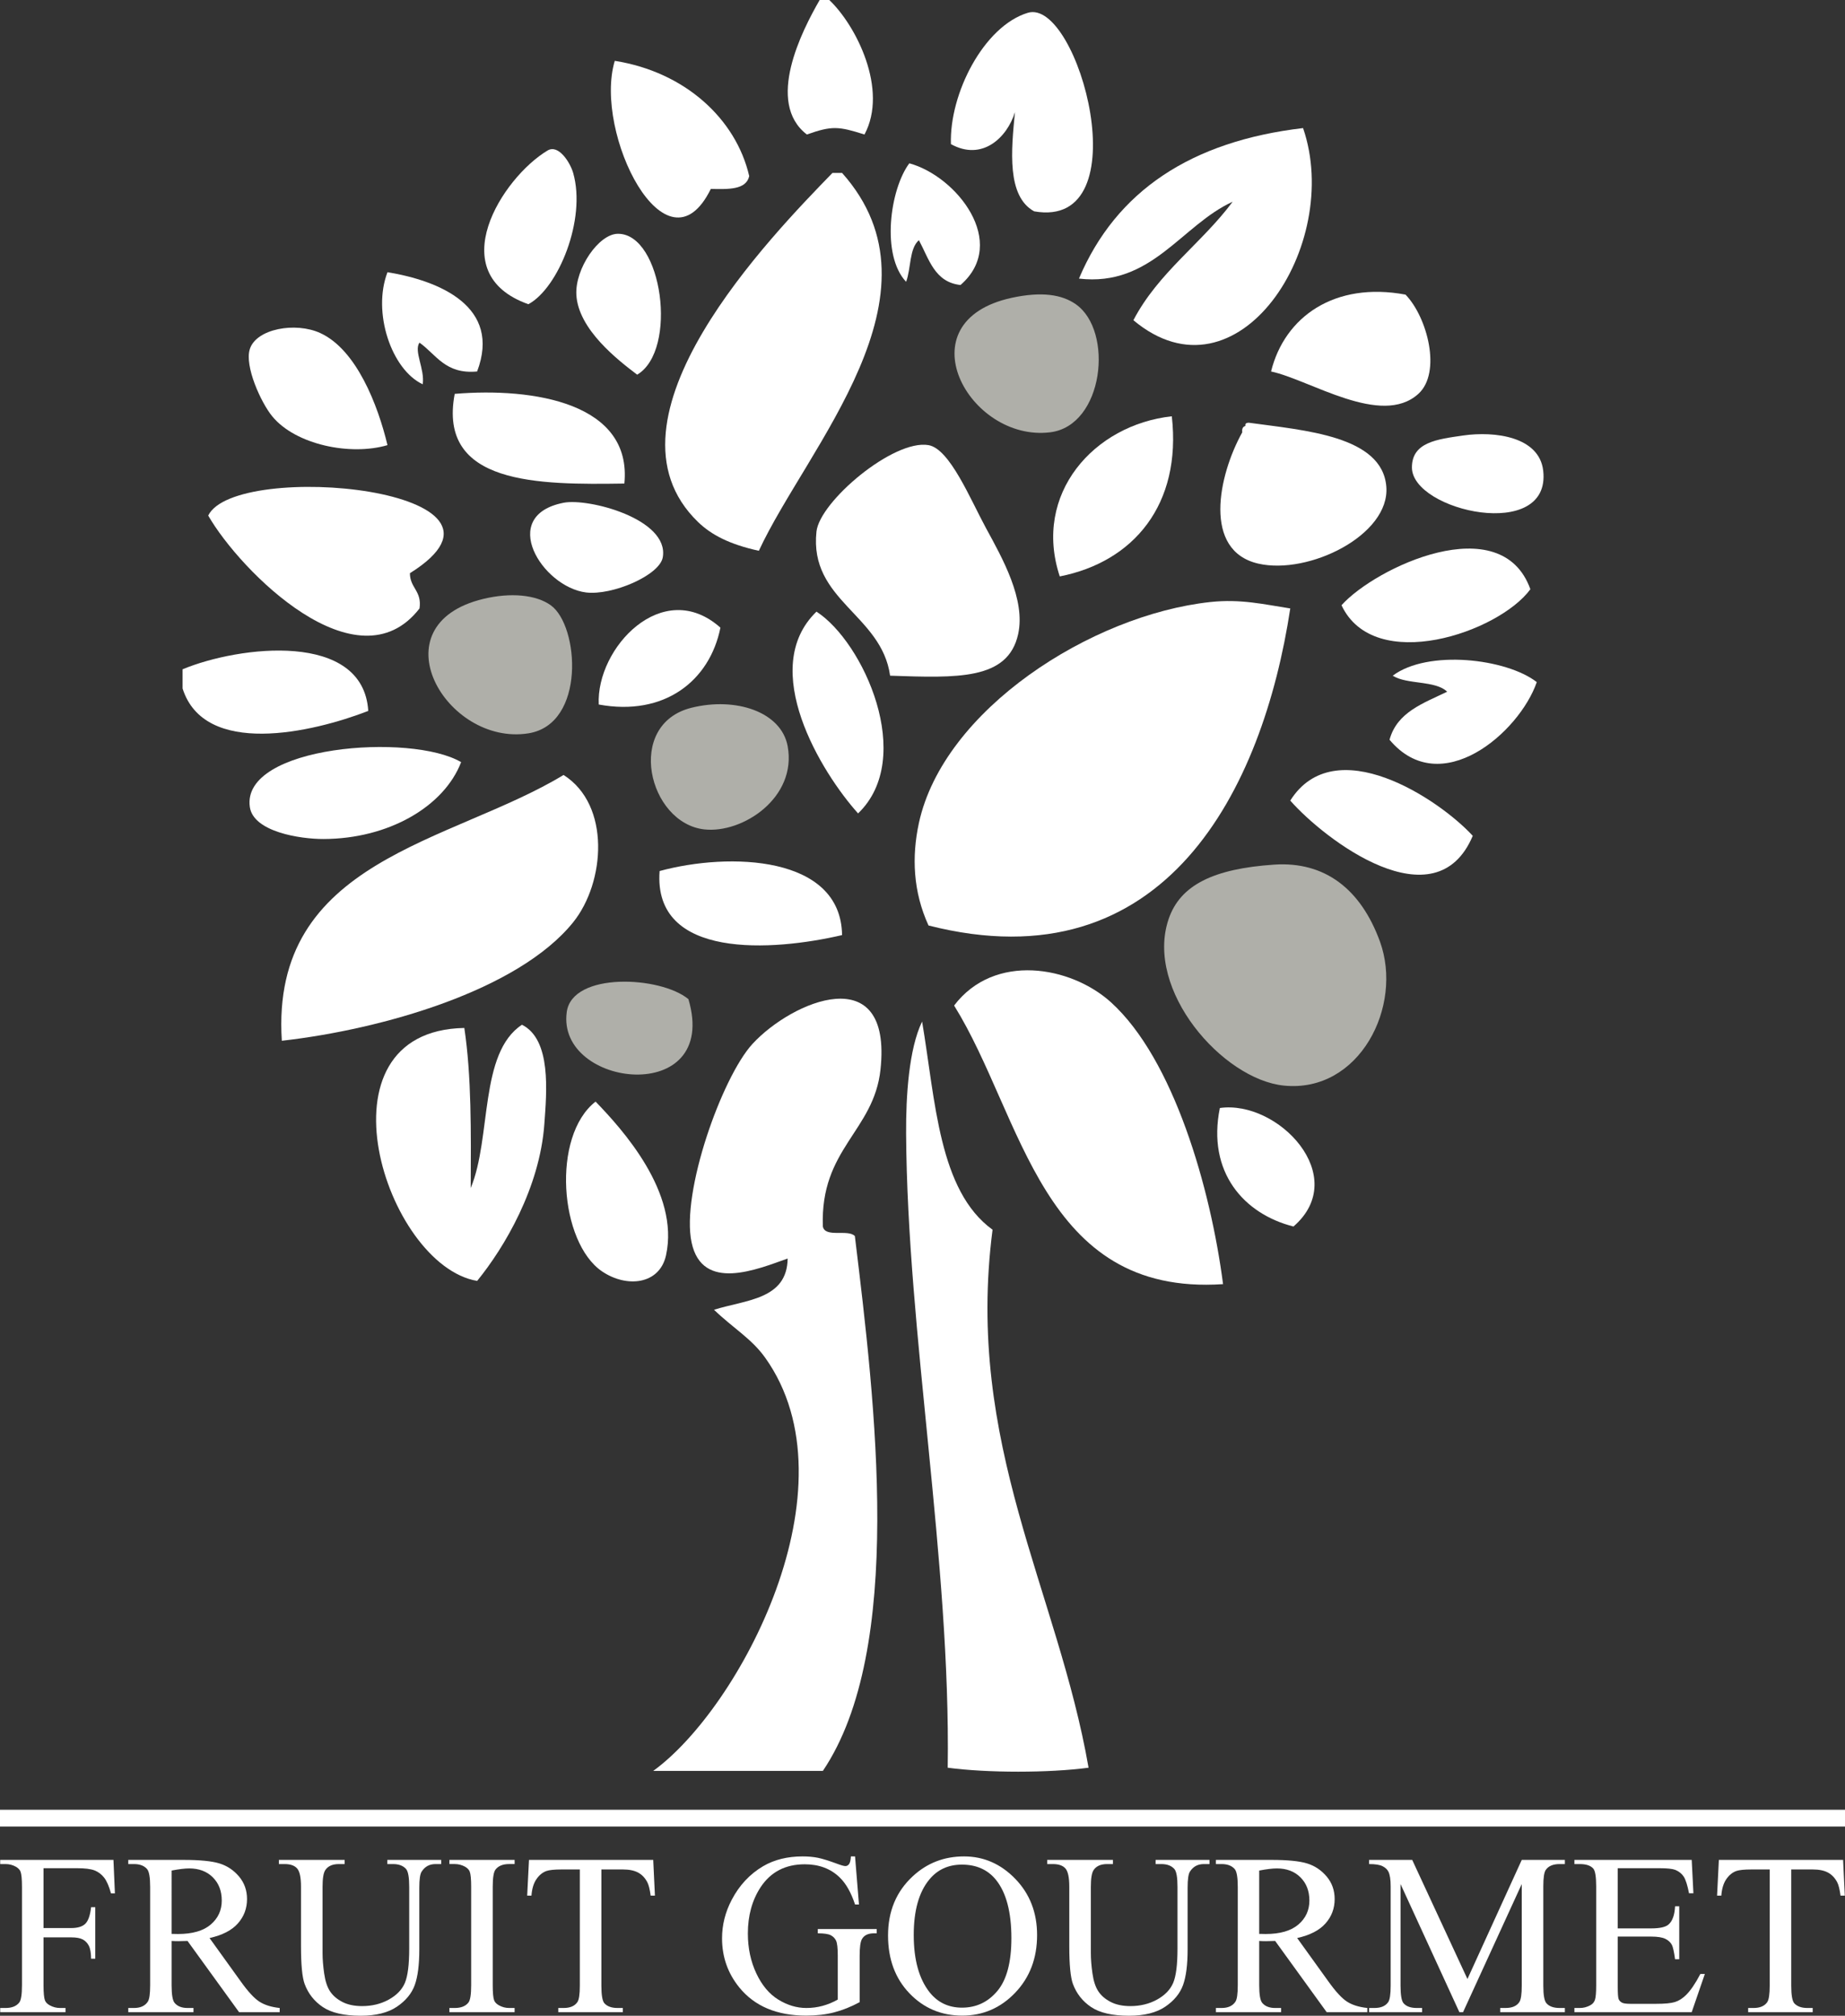 <!-- Generator: Adobe Illustrator 19.2.1, SVG Export Plug-In  -->
<svg version="1.1"
	 xmlns="http://www.w3.org/2000/svg" xmlns:xlink="http://www.w3.org/1999/xlink" xmlns:a="http://ns.adobe.com/AdobeSVGViewerExtensions/3.0/"
	 x="0px" y="0px" width="109.995px" height="120.143px" viewBox="0 0 109.995 120.143"
	 style="enable-background:new 0 0 109.995 120.143;" xml:space="preserve">
<rect x="0" y="0" width="109.995" height="120.143" fill="#333333" stroke="none"/>
<style type="text/css">
	.st0{fill:#AFAFA9;}
	.st1{fill:#FFFFFF;}
	.st2{fill:none;stroke:#FFFFFF;stroke-miterlimit:10;}
</style>
<defs>
</defs>
<g>
	<path class="st0" d="M60.319,17.75c1.787-0.386,2.991-0.195,3.816,0.382c2.278,1.59,1.676,7.241-1.526,7.634
		C57.757,26.363,53.815,19.158,60.319,17.75"/>
	<path class="st0" d="M28.827,35.693c1.608-0.385,3.121-0.253,4.008,0.382c1.696,1.213,2.101,7.091-1.335,7.634
		C26.59,44.485,22.379,37.234,28.827,35.693"/>
	<path class="st0" d="M41.232,42.182c2.639-0.653,5.348,0.246,5.726,2.29c0.569,3.077-2.687,5.213-4.963,4.963
		C38.651,49.068,37.24,43.169,41.232,42.182"/>
	<path class="st0" d="M75.969,51.534c3.018-0.201,5.161,1.46,6.299,4.581c1.406,3.861-1.225,9.045-5.727,8.589
		c-3.652-0.37-8.304-5.689-6.871-9.924C70.354,52.763,72.326,51.777,75.969,51.534"/>
	<path class="st0" d="M41.042,59.551c1.901,6.422-7.887,5.31-7.253,0.763C34.124,57.917,39.373,58.173,41.042,59.551"/>
	<path class="st1" d="M48.867,0h0.573c1.599,1.514,3.532,5.335,2.099,8.017c-1.543-0.487-1.931-0.533-3.435,0
		C45.623,6.112,47.805,1.838,48.867,0"/>
	<path class="st1" d="M61.655,12.597c-1.639-0.899-1.369-3.638-1.145-5.916c-0.459,1.506-1.946,2.948-3.818,1.909
		c-0.099-3.008,1.961-7.029,4.581-7.826C64.296-0.157,68.064,13.726,61.655,12.597"/>
	<path class="st1" d="M44.667,10.498c-0.189,0.828-1.254,0.781-2.29,0.763c-2.648,5.386-7.016-3.336-5.726-7.634
		C40.83,4.284,43.88,7.086,44.667,10.498"/>
	<path class="st1" d="M73.488,12.024c-3.062,1.396-4.834,5.086-9.163,4.581c2.215-5.23,6.7-8.189,13.361-8.971
		c2.394,6.956-3.893,16.662-10.115,11.452C69.053,16.243,71.643,14.506,73.488,12.024"/>
	<path class="st1" d="M31.5,18.132c-5.182-1.834-1.569-7.538,1.145-9.161c0.658-0.394,1.352,0.728,1.526,1.336
		C34.966,13.078,33.281,17.18,31.5,18.132"/>
	<path class="st1" d="M57.264,16.987c-1.55-0.167-1.879-1.556-2.481-2.672c-0.581,0.499-0.465,1.697-0.763,2.481
		c-1.5-1.586-0.964-5.513,0.191-7.062C57.023,10.496,60.168,14.461,57.264,16.987"/>
	<path class="st1" d="M45.241,32.829c-1.749-0.385-2.83-0.947-3.627-1.718c-6.337-6.129,4.436-17.114,8.016-20.805h0.572
		C56.674,17.559,48.105,26.646,45.241,32.829"/>
	<path class="st1" d="M37.987,22.332c-1.126-0.853-3.522-2.694-3.626-4.772c-0.078-1.55,1.336-3.625,2.481-3.626
		C39.487,13.931,40.436,20.879,37.987,22.332"/>
	<path class="st1" d="M28.445,22.141c-1.896,0.178-2.432-1.004-3.435-1.718c-0.356,0.493,0.326,1.576,0.191,2.481
		c-1.861-0.868-3.019-4.284-2.1-6.68C26.214,16.736,29.909,18.275,28.445,22.141"/>
	<path class="st1" d="M75.778,22.141c0.808-3.265,3.794-5.368,8.016-4.581c1.302,1.342,2.164,4.648,0.763,5.917
		C82.347,25.48,78.099,22.636,75.778,22.141"/>
	<path class="st1" d="M23.101,26.531c-2.207,0.65-5.478-0.02-6.871-1.718c-0.68-0.83-1.659-2.996-1.336-4.008
		c0.387-1.214,2.726-1.631,4.2-0.954C21.252,20.841,22.527,24.135,23.101,26.531"/>
	<path class="st1" d="M37.224,28.821c-5.111,0.076-11.146,0.089-10.115-5.345C31.832,23.081,37.694,24.034,37.224,28.821"/>
	<path class="st1" d="M69.861,24.812c0.593,5.243-2.263,8.676-6.68,9.544C61.556,29.439,65.216,25.319,69.861,24.812"/>
	<path class="st1" d="M74.252,25.385c-0.035-0.162,0.074-0.18,0.191-0.191c3.331,0.46,7.972,0.78,8.207,3.818
		c0.223,2.878-4.63,5.272-7.635,4.581c-3.327-0.766-2.384-5.255-0.954-7.826C74.03,25.545,74.103,25.428,74.252,25.385"/>
	<path class="st1" d="M87.231,25.957c1.876-0.269,4.541,0.06,4.772,2.101c0.481,4.262-7.813,2.409-7.827-0.191
		C84.17,26.358,85.669,26.183,87.231,25.957"/>
	<path class="st1" d="M53.066,40.273c-0.509-3.658-4.833-4.48-4.39-8.589c0.193-1.793,4.591-5.512,6.68-5.153
		c1.27,0.218,2.497,3.238,3.436,4.962c0.969,1.779,2.36,4.237,1.909,6.299C60.097,40.553,57.054,40.405,53.066,40.273"/>
	<path class="st1" d="M24.438,34.165c0.002,0.889,0.726,1.054,0.573,2.1c-3.713,4.793-10.693-2.225-12.598-5.536
		C14.034,27.396,32.461,29.148,24.438,34.165"/>
	<path class="st1" d="M33.598,29.966c1.484-0.291,6.297,0.963,5.917,3.245c-0.182,1.085-3.032,2.296-4.581,2.1
		C32.32,34.978,29.672,30.736,33.598,29.966"/>
	<path class="st1" d="M91.238,35.12c-1.886,2.577-9.306,5.109-11.26,0.954C81.998,33.821,89.503,30.275,91.238,35.12"/>
	<path class="st1" d="M76.923,36.265C75.29,47.011,69.49,58.763,55.356,55.161c-0.923-2.015-1.007-4.1-0.573-6.108
		c1.463-6.747,10.272-12.4,17.369-13.17C73.963,35.687,75.349,36.021,76.923,36.265"/>
	<path class="st1" d="M42.95,37.41c-0.642,3.182-3.346,5.299-7.253,4.581C35.529,38.624,39.518,34.354,42.95,37.41"/>
	<path class="st1" d="M51.157,48.481c-2.188-2.429-5.986-8.631-2.481-12.025C51.475,38.259,54.606,45.173,51.157,48.481"/>
	<path class="st1" d="M10.885,41.036v-1.145c3.389-1.406,10.769-2.288,11.07,2.482C18.595,43.674,12.187,45.133,10.885,41.036"/>
	<path class="st1" d="M91.62,40.655c-1.04,3.007-5.731,7.071-8.779,3.436c0.448-1.652,2.022-2.176,3.436-2.863
		c-0.713-0.688-2.389-0.412-3.246-0.955C85.123,38.703,89.803,39.245,91.62,40.655"/>
	<path class="st1" d="M27.491,45.426c-1.022,2.658-4.341,4.574-8.207,4.581c-1.402,0.003-4.179-0.43-4.39-1.908
		C14.371,44.432,24.525,43.669,27.491,45.426"/>
	<path class="st1" d="M87.803,49.817c-2.223,5.264-8.819,0.243-10.88-2.1C79.574,43.52,85.765,47.604,87.803,49.817"/>
	<path class="st1" d="M33.598,46.19c2.822,1.786,2.484,6.407,0.573,8.78c-3.274,4.064-11.396,6.386-17.369,7.062
		C16.101,51.211,26.906,50.253,33.598,46.19"/>
	<path class="st1" d="M50.202,55.734c-4.121,0.961-11.279,1.476-10.878-3.818C43.488,50.784,50.14,50.984,50.202,55.734"/>
	<path class="st1" d="M72.916,76.538c-10.848,0.728-11.91-9.973-16.034-16.606c2.397-3.161,6.963-2.358,9.354-0.19
		C69.972,63.131,72.176,70.824,72.916,76.538"/>
	<path class="st1" d="M49.057,73.103c0.138,0.69,1.515,0.14,1.908,0.572c1.219,9.998,2.982,24.624-1.908,31.876H38.942
		c5.144-3.716,12.17-16.909,6.68-24.623c-0.819-1.149-1.909-1.761-3.054-2.863c1.887-0.594,4.36-0.601,4.39-3.054
		c-1.818,0.645-5.091,2.018-5.726-0.954c-0.641-2.994,1.818-9.863,3.626-11.833c2.356-2.567,8.35-5.113,7.635,1.526
		C52.097,67.435,48.89,68.456,49.057,73.103"/>
	<path class="st1" d="M54.974,60.887c0.799,4.736,0.988,10.083,4.2,12.407c-1.654,12.783,3.89,21.514,5.724,32.066
		c-2.367,0.316-6.031,0.316-8.397,0c0.18-12.338-2.408-25.878-2.481-37.793C54.007,65.32,54.186,62.511,54.974,60.887"/>
	<path class="st1" d="M35.507,65.658c1.572,1.627,5.025,5.41,4.199,9.162c-0.384,1.748-2.348,1.955-3.817,0.955
		C33.358,74.051,32.868,67.716,35.507,65.658"/>
	<path class="st1" d="M77.114,73.103c-2.947-0.743-5.166-3.231-4.389-7.063C76.195,65.551,80.556,70.12,77.114,73.103"/>
	<path class="st1" d="M31.118,61.077c1.767,0.885,1.472,4.014,1.335,5.917c-0.272,3.791-2.372,7.348-4.008,9.353
		c-5.483-0.941-9.889-14.91-0.763-15.078c0.432,2.876,0.398,6.218,0.381,9.542C29.315,67.801,28.55,62.771,31.118,61.077"/>
	<path class="st1" d="M2.595,111.35v3.567h1.653c0.379,0,0.657-0.084,0.833-0.251c0.176-0.168,0.293-0.499,0.351-0.994H5.68v3.071
		H5.431c-0.004-0.352-0.05-0.611-0.137-0.776c-0.087-0.165-0.207-0.289-0.361-0.371c-0.154-0.083-0.383-0.124-0.686-0.124H2.595
		v2.851c0,0.459,0.029,0.763,0.087,0.91c0.044,0.111,0.138,0.207,0.281,0.287c0.196,0.108,0.401,0.161,0.616,0.161h0.327v0.248
		H0.012v-0.248h0.321c0.375,0,0.647-0.109,0.817-0.328c0.107-0.142,0.16-0.486,0.16-1.03v-5.862c0-0.46-0.029-0.763-0.087-0.911
		c-0.044-0.111-0.136-0.206-0.274-0.287c-0.192-0.107-0.397-0.16-0.616-0.16H0.012v-0.248h6.752l0.087,1.994H6.616
		c-0.116-0.424-0.251-0.735-0.405-0.934c-0.154-0.198-0.344-0.342-0.569-0.432c-0.225-0.089-0.574-0.133-1.047-0.133H2.595z"/>
	<path class="st1" d="M10.23,115.265c0.084,0,0.158,0.001,0.22,0.003c0.063,0.003,0.114,0.004,0.155,0.004
		c0.865,0,1.517-0.188,1.957-0.563c0.439-0.375,0.659-0.852,0.659-1.432c0-0.567-0.177-1.027-0.532-1.382
		c-0.355-0.355-0.824-0.532-1.409-0.532c-0.259,0-0.609,0.042-1.05,0.127V115.265z M16.674,119.929h-2.422l-3.072-4.243
		c-0.228,0.009-0.413,0.013-0.555,0.013c-0.058,0-0.121-0.001-0.188-0.003c-0.067-0.002-0.136-0.005-0.207-0.01v2.637
		c0,0.571,0.062,0.926,0.187,1.063c0.17,0.197,0.424,0.295,0.763,0.295h0.355v0.248H7.647v-0.248h0.341
		c0.384,0,0.658-0.125,0.823-0.375c0.094-0.138,0.141-0.466,0.141-0.983v-5.862c0-0.571-0.063-0.926-0.188-1.065
		c-0.174-0.195-0.432-0.293-0.776-0.293H7.647v-0.248h3.305c0.964,0,1.675,0.07,2.132,0.211c0.457,0.14,0.845,0.399,1.164,0.776
		c0.319,0.377,0.479,0.826,0.479,1.348c0,0.558-0.182,1.042-0.546,1.452c-0.363,0.411-0.927,0.7-1.689,0.87l1.873,2.603
		c0.428,0.598,0.797,0.995,1.104,1.191c0.308,0.197,0.71,0.322,1.205,0.375V119.929z"/>
	<path class="st1" d="M23.091,111.103v-0.248h3.212v0.248h-0.341c-0.357,0-0.631,0.149-0.823,0.448
		c-0.094,0.139-0.141,0.459-0.141,0.964v3.68c0,0.911-0.09,1.616-0.271,2.118s-0.535,0.933-1.064,1.292
		c-0.529,0.358-1.248,0.538-2.158,0.538c-0.99,0-1.742-0.172-2.255-0.515c-0.513-0.343-0.877-0.805-1.091-1.385
		c-0.143-0.397-0.214-1.142-0.214-2.235v-3.547c0-0.558-0.077-0.923-0.231-1.097c-0.154-0.174-0.402-0.261-0.746-0.261h-0.341
		v-0.248h3.921v0.248H20.2c-0.375,0-0.642,0.118-0.803,0.354c-0.111,0.161-0.167,0.495-0.167,1.004v3.955
		c0,0.353,0.032,0.756,0.097,1.211c0.065,0.455,0.182,0.81,0.351,1.064c0.17,0.254,0.414,0.464,0.733,0.629
		c0.319,0.165,0.71,0.248,1.174,0.248c0.594,0,1.125-0.129,1.593-0.388c0.469-0.259,0.789-0.591,0.96-0.994
		c0.172-0.404,0.258-1.087,0.258-2.051v-3.674c0-0.567-0.063-0.921-0.187-1.064c-0.174-0.196-0.433-0.294-0.777-0.294H23.091z"/>
	<path class="st1" d="M30.68,119.681v0.248h-3.888v-0.248h0.321c0.375,0,0.647-0.109,0.817-0.328c0.107-0.143,0.16-0.486,0.16-1.03
		v-5.863c0-0.459-0.029-0.762-0.087-0.91c-0.044-0.111-0.136-0.207-0.274-0.288c-0.197-0.107-0.402-0.16-0.616-0.16h-0.321v-0.247
		h3.888v0.247h-0.328c-0.37,0-0.64,0.109-0.81,0.328c-0.111,0.143-0.167,0.486-0.167,1.03v5.863c0,0.459,0.029,0.762,0.087,0.909
		c0.045,0.112,0.138,0.208,0.281,0.288c0.192,0.108,0.395,0.161,0.609,0.161H30.68z"/>
	<path class="st1" d="M38.944,110.855l0.101,2.128H38.79c-0.049-0.375-0.116-0.643-0.201-0.803c-0.138-0.259-0.321-0.45-0.551-0.573
		c-0.23-0.122-0.532-0.183-0.907-0.183h-1.278v6.932c0,0.558,0.06,0.906,0.18,1.045c0.17,0.186,0.431,0.28,0.784,0.28h0.314v0.248
		h-3.847v-0.248h0.32c0.384,0,0.656-0.116,0.817-0.347c0.098-0.143,0.147-0.469,0.147-0.978v-6.932h-1.091
		c-0.423,0-0.725,0.031-0.903,0.093c-0.232,0.085-0.431,0.248-0.595,0.489c-0.166,0.241-0.264,0.567-0.295,0.977H31.43l0.107-2.128
		H38.944z"/>
	<path class="st1" d="M50.976,110.647l0.234,2.864h-0.234c-0.236-0.714-0.542-1.251-0.916-1.612
		c-0.54-0.523-1.234-0.783-2.082-0.783c-1.155,0-2.034,0.457-2.636,1.372c-0.504,0.771-0.756,1.69-0.756,2.757
		c0,0.865,0.167,1.655,0.502,2.369c0.334,0.713,0.773,1.236,1.315,1.569c0.541,0.332,1.098,0.498,1.669,0.498
		c0.334,0,0.658-0.042,0.97-0.127s0.614-0.21,0.904-0.374v-2.624c0-0.455-0.035-0.753-0.104-0.893
		c-0.069-0.141-0.176-0.248-0.321-0.322c-0.145-0.073-0.401-0.11-0.766-0.11v-0.254h3.513v0.254H52.1
		c-0.348,0-0.586,0.116-0.715,0.348c-0.09,0.165-0.134,0.491-0.134,0.977v2.777c-0.514,0.277-1.02,0.48-1.52,0.609
		c-0.499,0.129-1.054,0.194-1.666,0.194c-1.753,0-3.084-0.562-3.995-1.686c-0.682-0.843-1.023-1.816-1.023-2.918
		c0-0.798,0.191-1.563,0.575-2.295c0.455-0.87,1.08-1.539,1.874-2.007c0.665-0.389,1.449-0.583,2.355-0.583
		c0.33,0,0.63,0.027,0.9,0.08c0.27,0.054,0.653,0.172,1.148,0.355c0.25,0.094,0.417,0.141,0.501,0.141
		c0.085,0,0.158-0.039,0.218-0.117c0.06-0.078,0.097-0.231,0.111-0.459H50.976z"/>
	<path class="st1" d="M57.346,111.136c-0.812,0-1.464,0.301-1.954,0.903c-0.612,0.749-0.917,1.847-0.917,3.292
		c0,1.481,0.317,2.621,0.95,3.42c0.486,0.606,1.129,0.91,1.927,0.91c0.852,0,1.556-0.333,2.111-0.997
		c0.556-0.665,0.834-1.713,0.834-3.145c0-1.552-0.306-2.711-0.917-3.473C58.889,111.439,58.211,111.136,57.346,111.136
		 M57.473,110.647c1.177,0,2.198,0.448,3.061,1.342c0.863,0.894,1.295,2.01,1.295,3.349c0,1.378-0.435,2.523-1.305,3.433
		c-0.87,0.91-1.923,1.365-3.158,1.365c-1.249,0-2.299-0.444-3.148-1.331c-0.851-0.888-1.275-2.037-1.275-3.447
		c0-1.44,0.49-2.617,1.472-3.526C55.267,111.042,56.286,110.647,57.473,110.647"/>
	<path class="st1" d="M68.895,111.103v-0.248h3.212v0.248h-0.341c-0.357,0-0.632,0.149-0.824,0.448
		c-0.093,0.139-0.139,0.459-0.139,0.964v3.68c0,0.911-0.091,1.616-0.272,2.118s-0.535,0.933-1.063,1.292
		c-0.53,0.358-1.248,0.538-2.159,0.538c-0.99,0-1.742-0.172-2.255-0.515c-0.513-0.343-0.876-0.805-1.091-1.385
		c-0.143-0.397-0.214-1.142-0.214-2.235v-3.547c0-0.558-0.077-0.923-0.231-1.097c-0.154-0.174-0.403-0.261-0.746-0.261h-0.341
		v-0.248h3.921v0.248h-0.348c-0.375,0-0.642,0.118-0.803,0.354c-0.111,0.161-0.167,0.495-0.167,1.004v3.955
		c0,0.353,0.032,0.756,0.097,1.211c0.065,0.455,0.182,0.81,0.352,1.064c0.168,0.254,0.413,0.464,0.732,0.629
		c0.319,0.165,0.71,0.248,1.174,0.248c0.594,0,1.124-0.129,1.593-0.388c0.469-0.259,0.788-0.591,0.96-0.994
		c0.172-0.404,0.258-1.087,0.258-2.051v-3.674c0-0.567-0.063-0.921-0.187-1.064c-0.175-0.196-0.433-0.294-0.777-0.294H68.895z"/>
	<path class="st1" d="M75.071,115.265c0.085,0,0.159,0.001,0.221,0.003c0.063,0.003,0.114,0.004,0.155,0.004
		c0.865,0,1.517-0.188,1.957-0.563c0.439-0.375,0.659-0.852,0.659-1.432c0-0.567-0.177-1.027-0.532-1.382
		c-0.355-0.355-0.824-0.532-1.408-0.532c-0.259,0-0.61,0.042-1.052,0.127V115.265z M81.516,119.929h-2.423l-3.071-4.243
		c-0.228,0.009-0.413,0.013-0.555,0.013c-0.058,0-0.121-0.001-0.188-0.003c-0.067-0.002-0.136-0.005-0.208-0.01v2.637
		c0,0.571,0.063,0.926,0.188,1.063c0.17,0.197,0.424,0.295,0.763,0.295h0.354v0.248h-3.887v-0.248h0.341
		c0.384,0,0.658-0.125,0.823-0.375c0.094-0.138,0.14-0.466,0.14-0.983v-5.862c0-0.571-0.062-0.926-0.187-1.065
		c-0.173-0.195-0.432-0.293-0.776-0.293h-0.341v-0.248h3.305c0.964,0,1.675,0.07,2.132,0.211c0.457,0.14,0.845,0.399,1.164,0.776
		c0.319,0.377,0.479,0.826,0.479,1.348c0,0.558-0.182,1.042-0.546,1.452c-0.363,0.411-0.927,0.7-1.689,0.87l1.873,2.603
		c0.428,0.598,0.797,0.995,1.104,1.191c0.308,0.197,0.71,0.322,1.205,0.375V119.929z"/>
	<path class="st1" d="M87.004,119.929l-3.507-7.635v6.062c0,0.558,0.061,0.906,0.181,1.044c0.165,0.187,0.426,0.281,0.783,0.281
		h0.321v0.248h-3.158v-0.248h0.321c0.383,0,0.655-0.116,0.816-0.348c0.098-0.142,0.147-0.468,0.147-0.977v-5.929
		c0-0.401-0.044-0.691-0.134-0.87c-0.062-0.129-0.177-0.238-0.344-0.324c-0.167-0.087-0.436-0.13-0.806-0.13v-0.248h2.569
		l3.293,7.099l3.238-7.099h2.57v0.248h-0.315c-0.388,0-0.662,0.116-0.823,0.347c-0.098,0.143-0.147,0.469-0.147,0.977v5.929
		c0,0.558,0.063,0.906,0.188,1.044c0.164,0.187,0.426,0.281,0.782,0.281h0.315v0.248h-3.855v-0.248h0.322
		c0.388,0,0.66-0.116,0.816-0.348c0.098-0.142,0.147-0.468,0.147-0.977v-6.062l-3.499,7.635H87.004z"/>
	<path class="st1" d="M96.446,111.35v3.587h1.994c0.518,0,0.863-0.078,1.038-0.235c0.232-0.205,0.36-0.566,0.387-1.083h0.248v3.158
		h-0.248c-0.062-0.442-0.125-0.725-0.187-0.85c-0.08-0.156-0.212-0.279-0.395-0.368s-0.464-0.134-0.843-0.134h-1.994v2.991
		c0,0.402,0.018,0.646,0.053,0.733c0.036,0.088,0.099,0.157,0.188,0.207c0.089,0.052,0.259,0.077,0.508,0.077h1.539
		c0.514,0,0.886-0.035,1.118-0.106c0.232-0.071,0.455-0.212,0.669-0.422c0.277-0.277,0.56-0.694,0.85-1.251h0.268l-0.783,2.275
		h-6.993v-0.248h0.321c0.215,0,0.417-0.051,0.609-0.154c0.143-0.071,0.24-0.178,0.291-0.321c0.051-0.142,0.077-0.435,0.077-0.877
		v-5.895c0-0.576-0.058-0.93-0.174-1.064c-0.161-0.178-0.428-0.267-0.803-0.267h-0.321v-0.248h6.993l0.101,1.987h-0.262
		c-0.093-0.477-0.197-0.805-0.311-0.984c-0.114-0.178-0.282-0.314-0.505-0.408c-0.178-0.067-0.493-0.1-0.944-0.1H96.446z"/>
	<path class="st1" d="M109.882,110.855l0.101,2.128h-0.255c-0.049-0.375-0.116-0.643-0.201-0.803
		c-0.138-0.259-0.322-0.45-0.551-0.573c-0.23-0.122-0.532-0.183-0.907-0.183h-1.279v6.932c0,0.558,0.061,0.906,0.181,1.045
		c0.17,0.186,0.431,0.28,0.784,0.28h0.314v0.248h-3.848v-0.248h0.321c0.384,0,0.656-0.116,0.816-0.347
		c0.098-0.143,0.148-0.469,0.148-0.978v-6.932h-1.091c-0.424,0-0.725,0.031-0.903,0.093c-0.232,0.085-0.431,0.248-0.596,0.489
		s-0.264,0.567-0.295,0.977h-0.253l0.107-2.128H109.882z"/>
	<line class="st2" x1="0" y1="108.366" x2="109.995" y2="108.366"/>
</g>
</svg>